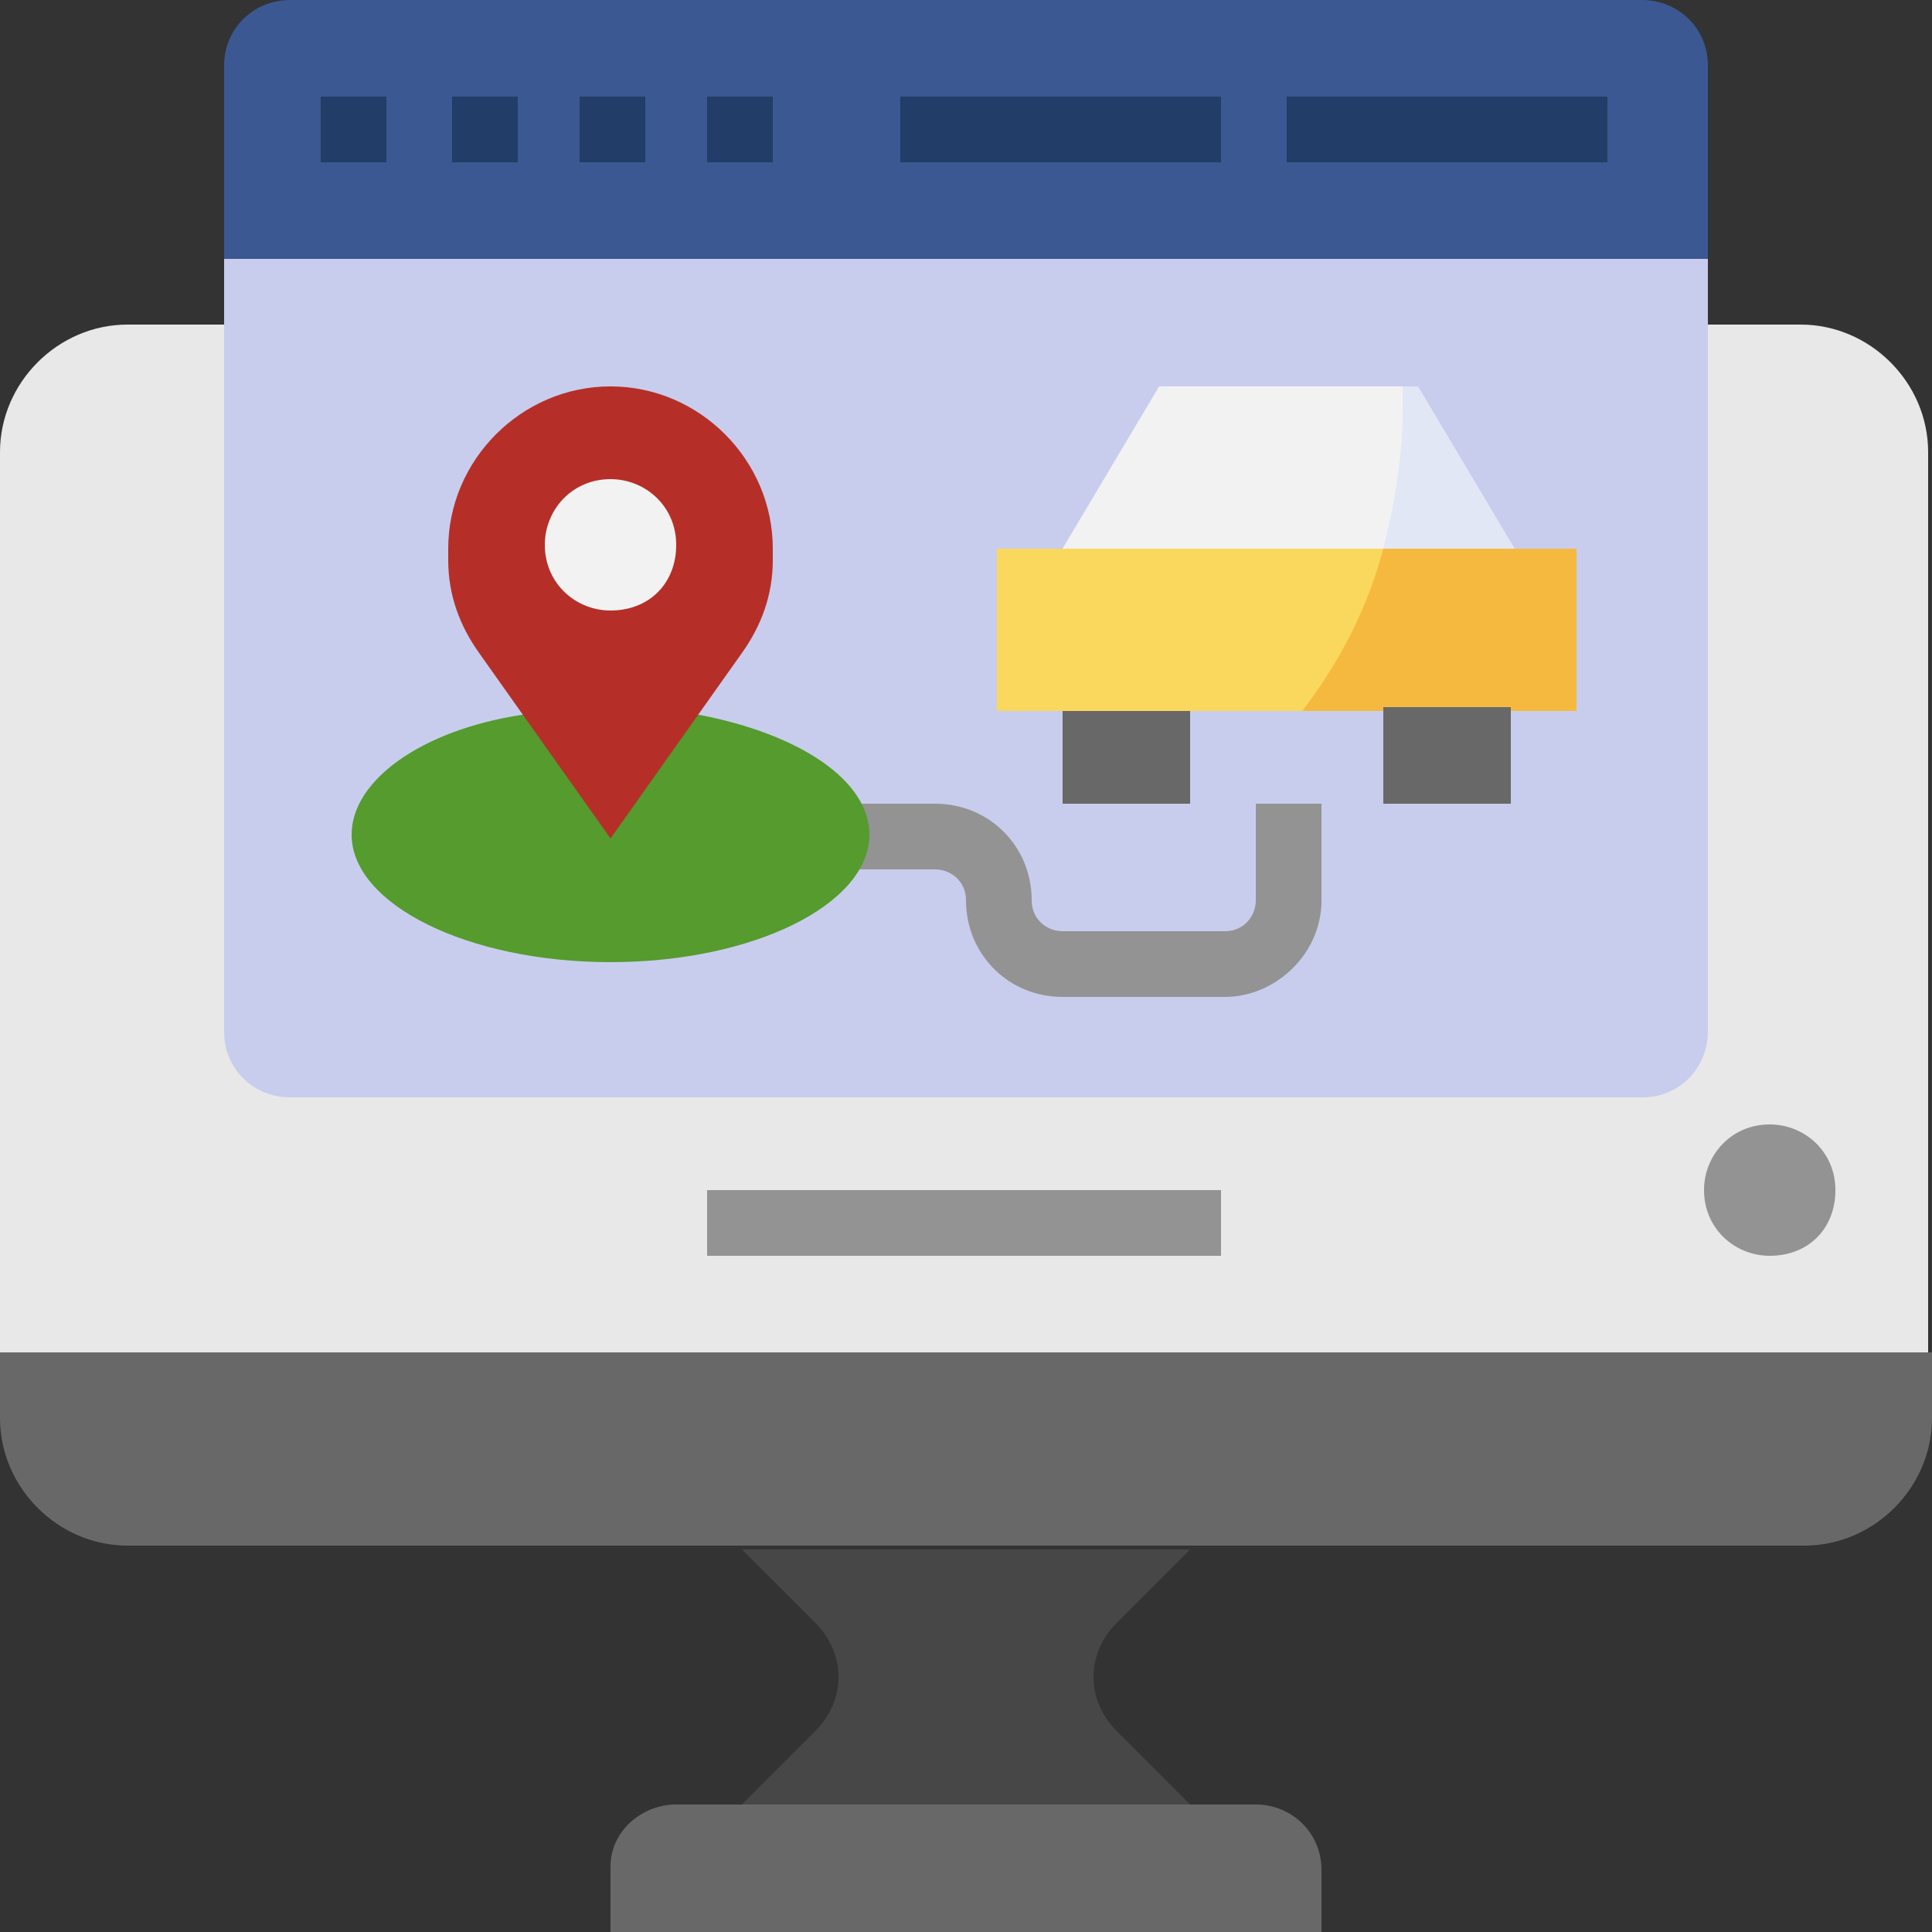 <?xml version="1.0" encoding="utf-8"?>
<!-- Generator: Adobe Illustrator 26.5.0, SVG Export Plug-In . SVG Version: 6.00 Build 0)  -->
<svg version="1.1" id="Layer_3" xmlns="http://www.w3.org/2000/svg" xmlns:xlink="http://www.w3.org/1999/xlink" x="0px" y="0px"
	 width="50px" height="50px" viewBox="0 0 50 50" style="enable-background:new 0 0 50 50;" xml:space="preserve">
<rect x="0" y="0" width="50" height="50" fill="#333333" stroke="none"/>
<style type="text/css">
	.st0{fill:#474747;}
	.st1{fill:#E8E8E8;}
	.st2{fill:#686868;}
	.st3{fill:#C8CDED;}
	.st4{fill:#3B5892;}
	.st5{fill:#F6B940;}
	.st6{fill:#E2E7F6;}
	.st7{fill:#213D68;}
	.st8{fill:#939393;}
	.st9{fill:#559B2D;}
	.st10{fill:#B52F28;}
	.st11{fill:#F2F2F2;}
	.st12{fill:#FAD85D;}
</style>
<path class="st0" d="M30.8,46.7l-1.9-1.9c-0.4-0.4-0.6-0.9-0.6-1.4c0-0.5,0.2-1,0.6-1.4l1.9-1.9H19.2l1.9,1.9
	c0.4,0.4,0.6,0.9,0.6,1.4c0,0.5-0.2,1-0.6,1.4l-1.9,1.9H30.8z"/>
<path class="st1" d="M50,35H0V11.7c0-1.8,1.5-3.3,3.3-3.3h43.3c1.8,0,3.3,1.5,3.3,3.3V35z"/>
<path class="st2" d="M50,35v1.7c0,1.8-1.5,3.3-3.3,3.3H3.3C1.5,40,0,38.5,0,36.7V35H50z"/>
<path class="st3" d="M44.2,6.7v20c0,0.9-0.7,1.7-1.7,1.7h-35c-0.9,0-1.7-0.7-1.7-1.7v-20"/>
<path class="st4" d="M44.2,6.7H5.8v-5C5.8,0.7,6.6,0,7.5,0h35c0.9,0,1.7,0.7,1.7,1.7V6.7z"/>
<path class="st2" d="M17.5,46.7h15c0.9,0,1.7,0.7,1.7,1.7V50l0,0H15.8l0,0v-1.7C15.8,47.4,16.6,46.7,17.5,46.7z"/>
<path class="st5" d="M25.8,14.2h15v4.2h-15V14.2z"/>
<path class="st6" d="M27.5,14.2L30,10h6.7l2.5,4.2"/>
<path class="st2" d="M27.5,18.3v2.5h3.3v-2.5"/>
<path class="st2" d="M35.8,18.3v2.5h3.3v-2.5"/>
<g>
	<path class="st7" d="M8.3,2.5H10v1.7H8.3V2.5z"/>
	<path class="st7" d="M11.7,2.5h1.7v1.7h-1.7V2.5z"/>
	<path class="st7" d="M15,2.5h1.7v1.7H15V2.5z"/>
	<path class="st7" d="M18.3,2.5H20v1.7h-1.7V2.5z"/>
</g>
<path class="st8" d="M31.7,25.8h-4.2c-1.4,0-2.5-1.1-2.5-2.5c0-0.5-0.4-0.8-0.8-0.8h-2.5v-1.7h2.5c1.4,0,2.5,1.1,2.5,2.5
	c0,0.5,0.4,0.8,0.8,0.8h4.2c0.5,0,0.8-0.4,0.8-0.8v-2.5h1.7v2.5C34.2,24.7,33,25.8,31.7,25.8z"/>
<path class="st7" d="M33.3,2.5h8.3v1.7h-8.3V2.5z"/>
<path class="st7" d="M23.3,2.5h8.3v1.7h-8.3V2.5z"/>
<path class="st8" d="M45.8,32.5c-0.9,0-1.7-0.7-1.7-1.7c0-0.9,0.7-1.7,1.7-1.7c0.9,0,1.7,0.7,1.7,1.7C47.5,31.8,46.8,32.5,45.8,32.5
	z"/>
<path class="st8" d="M18.3,30.8h13.3v1.7H18.3V30.8z"/>
<path class="st9" d="M18.1,18.5c2.6,0.5,4.4,1.7,4.4,3.1c0,1.8-3,3.3-6.7,3.3s-6.7-1.5-6.7-3.3c0-1.4,1.8-2.7,4.4-3.1"/>
<path class="st10" d="M15.8,21.7l-3.4-4.8c-0.5-0.7-0.8-1.5-0.8-2.4v-0.3c0-2.3,1.9-4.2,4.2-4.2c0,0,0,0,0,0c2.3,0,4.2,1.9,4.2,4.2
	v0.3c0,0.9-0.3,1.7-0.8,2.4L15.8,21.7z"/>
<path class="st11" d="M15.8,15.8c-0.9,0-1.7-0.7-1.7-1.7c0-0.9,0.7-1.7,1.7-1.7c0.9,0,1.7,0.7,1.7,1.7
	C17.5,15.1,16.8,15.8,15.8,15.8z"/>
<path class="st12" d="M35.8,14.2h-10v4.2h7.9C34.7,17.1,35.4,15.7,35.8,14.2z"/>
<path class="st11" d="M36.3,10.6c0-0.2,0-0.4,0-0.6H30l-2.5,4.2h8.3C36.1,13,36.3,11.8,36.3,10.6z"/>
</svg>

